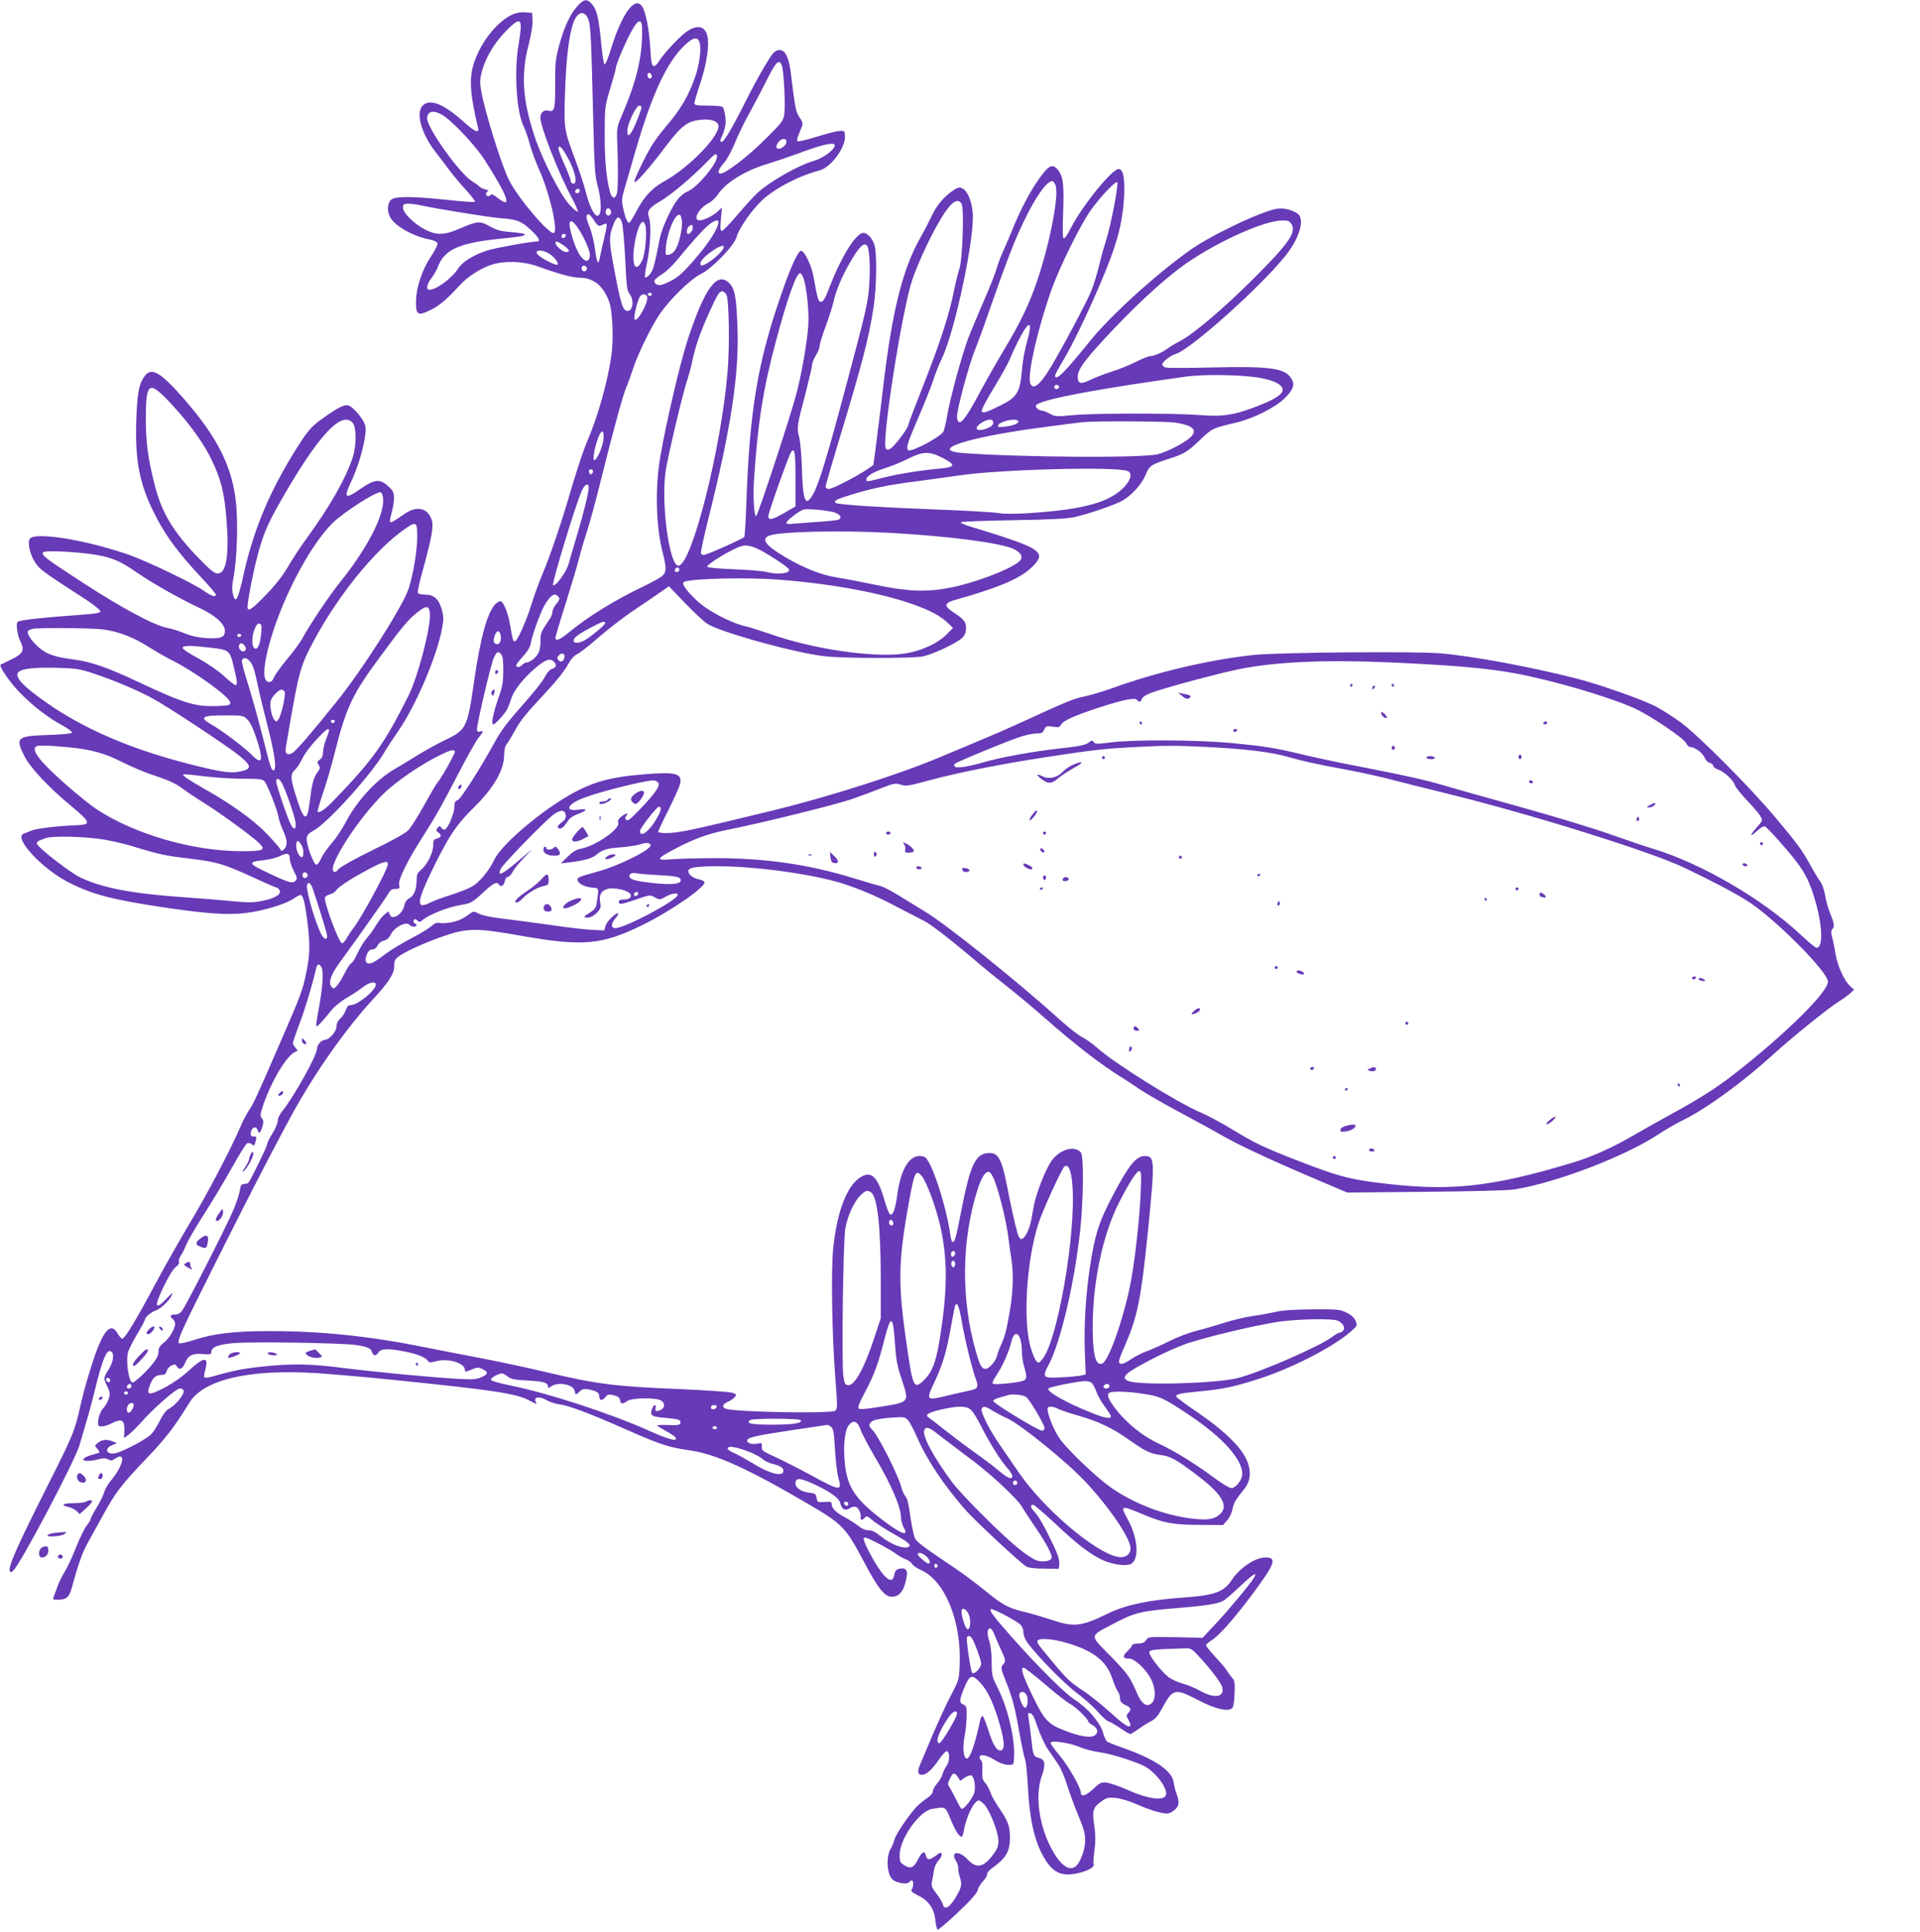 <?xml version="1.0" standalone="no"?>
<!DOCTYPE svg PUBLIC "-//W3C//DTD SVG 20010904//EN"
 "http://www.w3.org/TR/2001/REC-SVG-20010904/DTD/svg10.dtd">
<svg version="1.0" xmlns="http://www.w3.org/2000/svg"
 width="1272pt" height="1280pt" viewBox="0 0 1272 1280"
 preserveAspectRatio="xMidYMid meet">
<g transform="translate(0,1280) scale(0.1,-0.1)"
fill="#673ab7" stroke="none">
<path d="M3825 12759 c-49 -54 -89 -142 -122 -265 -23 -88 -26 -117 -25 -257
0 -167 -4 -181 -49 -170 -27 7 -49 -15 -49 -47 0 -59 123 -374 207 -528 24
-45 43 -88 41 -94 -2 -6 -28 16 -57 47 -61 68 -181 303 -230 453 -79 239 -90
409 -40 601 19 75 29 137 27 167 l-3 49 -48 3 c-64 4 -120 -24 -189 -93 -63
-64 -112 -142 -144 -231 -38 -103 -32 -211 23 -441 9 -40 -22 -26 -99 43 -131
117 -220 152 -268 104 -47 -47 -9 -185 84 -305 30 -39 74 -96 98 -129 24 -32
72 -89 107 -127 35 -38 61 -72 58 -76 -4 -4 -85 2 -180 12 -234 25 -349 26
-376 1 -25 -23 -28 -74 -6 -116 29 -55 146 -123 249 -144 43 -9 62 -18 64 -30
2 -9 -17 -47 -42 -84 -58 -86 -98 -204 -100 -296 -1 -93 11 -101 95 -61 59 29
107 69 194 164 52 58 145 117 215 138 87 27 208 22 300 -11 139 -51 232 -76
279 -76 94 -1 157 -52 197 -160 22 -61 30 -246 15 -351 -25 -179 -90 -409
-161 -574 -22 -49 -66 -183 -100 -297 -69 -238 -143 -457 -202 -596 -22 -53
-53 -140 -69 -192 -33 -108 -93 -240 -108 -240 -12 0 -15 12 -32 110 -11 70
-39 143 -59 155 -6 4 -22 -3 -35 -15 -55 -52 -102 -220 -145 -520 -43 -301
-51 -317 -190 -383 -47 -22 -130 -68 -185 -102 -55 -34 -121 -74 -147 -89
-121 -68 -254 -212 -328 -355 -23 -44 -64 -106 -92 -138 -28 -32 -60 -77 -70
-100 -10 -24 -25 -43 -32 -43 -18 0 -69 139 -64 176 2 21 13 33 43 49 87 44
373 358 465 510 23 39 66 104 95 146 120 171 263 508 295 692 10 55 9 75 -4
121 -20 68 -52 96 -111 96 -25 0 -45 5 -47 13 -3 6 12 75 34 152 59 217 72
288 58 330 -26 78 -95 96 -175 43 -85 -58 -94 -63 -100 -56 -4 3 1 30 9 59 9
29 16 73 16 97 0 38 -5 50 -36 78 -56 54 -93 50 -191 -19 -95 -66 -108 -57
-60 44 64 134 112 326 96 381 -10 37 -68 109 -101 127 -30 16 -63 1 -174 -77
-84 -59 -105 -84 -191 -222 -172 -277 -276 -528 -342 -829 -36 -162 -53 -189
-70 -109 -4 18 -3 51 1 73 30 142 38 414 17 561 -31 222 -130 411 -344 655
-158 180 -215 210 -261 141 -34 -49 -45 -111 -51 -284 -9 -255 18 -410 106
-593 77 -161 160 -276 335 -463 47 -50 86 -96 86 -102 0 -19 -30 -10 -79 25
-69 49 -375 196 -500 240 -291 100 -623 153 -654 104 -16 -26 2 -105 36 -156
32 -48 49 -60 324 -238 59 -38 108 -77 108 -85 0 -12 -31 -17 -170 -27 -191
-13 -345 -30 -370 -40 -14 -5 -16 -15 -12 -54 3 -26 13 -62 22 -79 29 -57 18
-81 -55 -117 -36 -18 -69 -34 -75 -36 -17 -6 58 -117 130 -190 83 -85 183
-162 277 -213 38 -21 67 -42 65 -48 -2 -7 -62 -13 -159 -16 -206 -7 -218 -17
-157 -139 38 -77 162 -209 312 -333 129 -107 133 -122 37 -126 -125 -4 -272
-22 -303 -36 -18 -8 -40 -16 -49 -20 -74 -24 122 -236 301 -325 158 -80 289
-113 636 -165 274 -40 411 -50 529 -36 115 13 266 58 320 95 20 14 41 25 47
25 16 0 28 -45 44 -166 20 -153 19 -227 -5 -345 -24 -119 -38 -156 -168 -454
-164 -379 -182 -417 -213 -463 -16 -24 -41 -71 -55 -105 -59 -140 -224 -455
-334 -637 -64 -107 -170 -294 -235 -415 -125 -235 -198 -355 -215 -355 -6 0
-20 16 -31 35 -47 79 -97 19 -168 -199 -27 -83 -61 -203 -75 -266 -41 -184
-47 -200 -224 -551 -190 -377 -258 -529 -248 -555 6 -17 8 -16 26 2 52 51 409
730 437 829 6 22 25 85 41 140 17 55 47 167 67 250 42 169 69 238 94 233 30
-6 26 -65 -8 -120 -37 -59 -37 -60 -10 -114 17 -36 19 -49 10 -80 -6 -20 -22
-50 -37 -65 -31 -32 -47 -118 -23 -120 26 -2 44 3 87 24 60 29 77 17 76 -51
l-2 -51 32 24 c17 13 58 54 90 90 77 87 224 215 247 215 10 0 21 -4 24 -10 14
-22 -49 -102 -103 -129 -12 -7 -36 -40 -53 -74 -16 -34 -42 -74 -57 -90 -27
-29 -152 -97 -222 -122 -65 -23 -100 22 -38 49 l33 14 -28 11 c-40 16 -68 13
-97 -8 -24 -19 -24 -20 -6 -40 11 -12 17 -23 15 -25 -2 -2 -26 -10 -53 -17
-59 -17 -73 -39 -24 -39 18 0 51 5 72 11 29 8 45 8 62 -1 18 -10 26 -9 45 4
76 53 59 -42 -25 -143 -20 -23 -40 -59 -46 -79 -5 -20 -28 -66 -50 -102 -22
-36 -40 -70 -40 -77 0 -6 -12 -25 -26 -42 -14 -17 -45 -81 -69 -141 -23 -60
-57 -133 -75 -162 -18 -29 -41 -75 -50 -103 -10 -27 -21 -58 -25 -67 -6 -15
-2 -18 23 -18 61 0 80 15 97 77 44 161 70 234 103 293 19 36 66 121 104 189
85 155 119 199 290 379 125 130 182 205 283 368 94 153 394 223 836 196 107
-7 325 -26 484 -42 724 -74 849 -93 942 -145 37 -20 42 -21 33 -6 -19 36 24
42 74 12 17 -10 54 -22 81 -26 67 -9 197 -58 455 -172 215 -95 270 -113 409
-133 175 -25 386 -121 795 -361 215 -126 240 -152 352 -363 98 -187 144 -246
190 -246 45 0 72 25 89 82 26 90 16 116 -41 102 -17 -4 -25 -15 -30 -41 -9
-48 -38 -41 -86 22 -48 64 -120 201 -116 221 2 13 21 6 93 -31 50 -26 105 -58
123 -72 17 -13 46 -29 62 -35 17 -5 35 -19 41 -29 5 -11 33 -30 62 -43 157
-70 267 -338 255 -626 -4 -99 -4 -101 -61 -209 -31 -60 -85 -178 -121 -263
-35 -84 -72 -170 -81 -192 -19 -44 -14 -66 13 -66 29 0 68 35 113 102 22 32
46 57 52 55 21 -7 20 -68 -2 -98 -11 -15 -23 -40 -27 -55 -4 -16 -20 -44 -36
-62 -15 -18 -28 -41 -28 -52 0 -12 -15 -29 -37 -44 -21 -13 -52 -39 -70 -57
-54 -58 -141 -187 -148 -221 -4 -17 -16 -45 -26 -62 -23 -37 -25 -122 -5 -170
9 -23 24 -37 46 -45 41 -14 77 -14 85 -1 3 6 10 10 16 10 12 0 12 -41 -1 -60
-7 -11 3 -20 43 -40 69 -33 106 -87 114 -163 3 -32 10 -60 15 -63 4 -3 64 48
133 113 85 80 126 127 131 146 3 16 19 43 35 60 16 16 29 38 29 48 0 10 12 26
26 36 99 70 125 113 125 208 0 74 -12 108 -73 197 -25 36 -51 83 -58 105 -7
21 -22 48 -34 61 -17 19 -20 34 -18 82 2 33 -1 61 -7 65 -6 3 -11 13 -11 21 0
24 45 16 99 -17 31 -20 65 -32 88 -33 38 -1 38 -1 41 44 9 118 -39 326 -103
455 -43 86 -45 93 -45 179 0 55 -6 109 -16 142 -17 51 -14 84 6 84 6 0 15 -12
22 -27 6 -16 26 -61 44 -102 39 -84 40 -88 18 -112 -15 -17 -14 -25 19 -107
44 -110 62 -177 92 -352 14 -75 29 -150 36 -166 6 -16 15 -101 19 -189 13
-231 48 -373 119 -484 41 -63 84 -91 143 -91 84 0 190 43 173 70 -3 4 0 45 6
91 8 62 7 104 -1 161 -16 98 -9 121 43 159 38 28 47 30 97 26 32 -3 89 -20
135 -40 105 -46 187 -69 218 -62 14 4 35 17 47 30 23 25 24 49 1 110 -6 17
-13 47 -16 68 -12 76 -127 152 -339 227 -50 17 -96 36 -103 41 -6 6 -19 34
-27 63 -19 64 -103 161 -185 213 -65 41 -234 209 -408 404 -130 147 -160 186
-149 197 8 8 161 -72 194 -101 14 -13 22 -32 22 -52 0 -19 11 -48 28 -71 66
-90 240 -267 322 -329 49 -36 112 -92 141 -125 28 -33 61 -62 73 -66 11 -3 47
-24 78 -45 32 -22 61 -39 66 -39 4 0 26 13 48 29 22 16 59 40 84 53 35 18 51
37 80 90 70 130 84 133 238 53 109 -57 190 -77 222 -56 11 7 16 34 19 96 3 74
0 90 -16 108 -11 12 -27 34 -36 49 -9 15 -44 56 -77 91 -33 36 -60 69 -60 75
0 6 16 20 35 32 50 31 142 134 264 296 159 213 175 254 94 254 -67 0 -171 -70
-222 -148 -51 -80 -114 -103 -316 -117 -231 -16 -383 -48 -500 -104 -186 -91
-230 -95 -391 -40 -49 16 -127 39 -174 50 -102 25 -139 45 -261 145 -52 42
-137 106 -189 141 -203 136 -255 174 -267 198 -8 14 -20 71 -29 127 -17 119
-22 138 -39 158 -7 8 -18 34 -24 57 -23 86 -159 353 -196 383 -25 21 -18 47
18 60 17 6 70 14 117 17 80 5 86 4 106 -18 12 -13 40 -67 63 -120 63 -144 178
-316 320 -477 66 -74 367 -354 402 -373 15 -8 61 -13 119 -13 l95 -1 3 35 c1
24 -10 60 -36 115 -60 127 -104 204 -129 228 -25 25 -30 47 -9 47 7 0 70 -54
140 -119 145 -137 226 -201 310 -243 60 -30 144 -46 188 -35 68 18 62 170 -13
304 -49 89 -44 91 103 29 141 -59 196 -69 376 -70 l154 -1 28 31 c16 18 31 50
35 73 7 40 20 63 79 136 44 54 48 126 10 202 -40 83 -154 191 -318 303 -77 52
-141 100 -143 106 -5 16 24 22 157 35 152 14 232 31 397 85 216 70 490 211
603 312 43 38 43 39 31 70 -9 21 -28 39 -60 54 -43 22 -58 23 -226 22 -127 -1
-199 -6 -245 -17 -36 -8 -103 -21 -150 -27 -47 -6 -132 -27 -190 -45 -58 -19
-142 -43 -187 -54 -44 -11 -123 -41 -175 -67 -51 -26 -118 -55 -147 -66 -30
-10 -79 -35 -107 -54 -33 -23 -59 -34 -69 -30 -20 7 -16 20 30 126 81 186 105
306 150 750 47 473 46 500 -21 500 -56 0 -104 -58 -206 -251 -98 -185 -124
-267 -157 -484 -28 -183 -40 -385 -34 -561 l6 -151 -24 -6 c-13 -4 -72 -10
-131 -13 -130 -8 -136 -3 -90 84 79 150 170 537 208 887 22 201 25 495 5 518
-42 51 -145 20 -198 -60 -39 -59 -97 -208 -112 -285 -6 -32 -16 -82 -21 -111
-12 -60 -43 -117 -64 -117 -9 0 -19 16 -25 38 -19 68 -49 206 -70 317 -33 168
-57 215 -113 215 -96 0 -129 -70 -194 -405 -29 -151 -38 -185 -53 -185 -5 0
-12 21 -15 48 -28 199 -128 499 -171 516 -85 32 -153 -60 -179 -241 -14 -104
-29 -147 -49 -140 -6 2 -23 44 -37 93 -43 150 -83 194 -148 160 -96 -49 -166
-224 -192 -479 -15 -146 -8 -570 14 -857 15 -191 15 -206 -1 -218 -28 -20
-668 -9 -726 14 -26 10 -20 30 12 44 16 6 37 20 47 31 16 18 15 19 -12 30 -16
6 -171 17 -354 25 -429 17 -550 33 -890 114 -113 27 -302 67 -420 90 -118 22
-280 54 -360 70 -374 76 -696 110 -1040 110 -238 0 -375 -16 -505 -59 -52 -17
-94 -26 -99 -21 -15 15 14 78 250 549 244 488 465 913 552 1061 144 247 321
492 478 663 107 115 147 176 146 226 -1 32 5 45 26 61 40 32 176 94 298 136
162 56 219 56 519 3 407 -72 533 -60 800 71 192 94 429 259 412 287 -4 6 -21
13 -39 17 -36 7 -68 32 -68 53 0 25 49 33 196 33 235 0 579 -45 784 -102 114
-31 262 -92 400 -166 69 -36 150 -78 180 -93 48 -23 195 -138 370 -288 30 -26
111 -92 180 -146 69 -54 181 -148 250 -209 211 -185 374 -311 522 -402 25 -16
77 -50 115 -76 38 -25 158 -95 268 -153 110 -59 232 -126 270 -148 103 -60
305 -155 584 -274 l246 -105 520 5 c323 3 547 9 590 16 286 47 741 223 960
370 39 26 113 69 165 94 151 75 398 256 590 432 118 108 368 310 434 350 27
17 60 41 74 53 l25 24 -28 26 c-37 34 -82 133 -95 212 -5 36 -15 84 -22 108
-8 32 -8 46 1 55 16 16 14 37 -14 104 -13 33 -29 88 -34 122 -6 36 -20 74 -34
93 -13 18 -41 65 -62 103 -54 100 -91 150 -243 330 -169 200 -499 530 -614
616 -48 36 -123 83 -165 106 -87 46 -382 150 -533 188 -307 78 -691 149 -899
166 -163 14 -1063 6 -1226 -10 -294 -30 -653 -114 -958 -225 -53 -19 -132 -42
-173 -51 -73 -15 -114 -32 -419 -172 -71 -33 -191 -85 -265 -116 -74 -31 -198
-83 -275 -115 -264 -112 -739 -263 -1095 -350 -563 -137 -634 -152 -722 -152
-27 0 -48 4 -48 9 0 4 31 71 70 147 38 77 73 154 76 172 13 67 -28 78 -230 62
-248 -19 -368 -55 -543 -162 -195 -120 -415 -314 -457 -402 -36 -75 -98 -151
-150 -181 -24 -14 -88 -39 -142 -56 -55 -17 -116 -40 -137 -51 -89 -45 -87 2
6 196 114 237 168 319 282 431 136 133 205 252 205 354 0 31 6 57 18 72 10 13
33 51 51 84 41 74 69 109 208 258 64 68 124 143 142 177 22 41 42 64 64 75 18
8 82 58 142 111 61 53 162 131 225 174 63 42 144 97 178 121 l64 44 106 -111
c59 -61 125 -123 147 -137 87 -57 596 -197 784 -216 131 -14 571 -14 642 -1
65 12 229 89 264 124 18 18 25 36 25 64 0 42 -14 59 -87 107 -61 39 -57 60 15
80 282 79 425 139 502 211 101 94 74 122 -200 212 -69 22 -158 50 -199 62 -40
12 -70 25 -65 30 5 4 162 10 349 13 248 4 358 10 405 21 88 20 244 73 305 103
66 33 137 110 165 177 24 60 34 67 155 106 101 33 121 45 205 125 81 77 80 77
240 115 114 27 256 98 319 159 58 56 71 92 48 130 -43 72 -137 85 -528 76
-157 -4 -296 -4 -308 0 -11 3 -21 13 -21 20 0 17 55 60 90 70 100 30 569 451
730 655 80 102 117 209 90 260 -15 27 -92 54 -142 48 -97 -11 -446 -176 -586
-277 -230 -164 -530 -437 -665 -606 -166 -206 -227 -266 -227 -223 0 6 25 53
56 104 62 105 153 293 239 494 113 263 152 405 162 586 6 122 -6 184 -36 184
-45 0 -243 -246 -320 -397 -17 -35 -36 -63 -43 -63 -8 0 -9 46 -5 168 7 179 1
239 -30 281 -40 53 -66 39 -143 -74 -54 -79 -116 -200 -159 -307 -16 -40 -44
-104 -61 -143 -18 -38 -38 -92 -46 -120 -7 -28 -45 -125 -85 -216 -39 -90 -86
-202 -104 -249 -40 -104 -119 -393 -140 -513 -8 -48 -19 -96 -25 -107 -19 -36
-217 -140 -234 -123 -13 13 -4 47 38 145 72 167 117 279 137 343 11 33 33 87
49 120 87 180 221 815 204 970 -8 78 -36 142 -68 156 -22 11 -31 8 -67 -17
-57 -39 -107 -100 -136 -164 -14 -30 -46 -93 -73 -140 -120 -211 -190 -491
-249 -995 -16 -137 -38 -310 -47 -383 l-18 -134 -41 -28 c-68 -46 -230 -130
-253 -130 -14 0 -22 6 -22 16 0 9 38 141 84 293 152 498 201 685 233 891 21
138 24 369 5 421 -17 49 -54 83 -81 74 -50 -16 -141 -165 -211 -347 -32 -84
-46 -108 -60 -108 -19 0 -23 13 -50 165 -12 70 -58 169 -81 173 -20 4 -69
-102 -133 -288 -158 -454 -211 -776 -232 -1402 -4 -108 -10 -201 -13 -206 -6
-10 -212 -103 -259 -117 -15 -4 -24 -2 -28 8 -3 8 18 106 46 218 150 596 207
964 196 1269 -7 210 -17 264 -53 302 -81 84 -163 -27 -278 -376 -49 -150 -145
-560 -181 -776 -35 -205 -28 -460 16 -630 27 -105 26 -134 -7 -160 -16 -12
-71 -42 -123 -67 -183 -87 -361 -197 -483 -297 -69 -57 -97 -68 -97 -41 0 8
32 115 71 237 38 123 77 252 85 288 9 36 31 112 50 170 19 58 59 204 89 325
85 342 152 587 173 636 11 24 29 76 42 114 30 97 119 281 177 368 66 99 204
235 276 271 76 38 222 189 237 246 15 55 98 176 167 241 83 79 247 165 381
199 78 20 177 156 170 232 -3 31 -5 33 -38 30 -19 -1 -88 -19 -152 -39 -65
-20 -121 -33 -125 -29 -4 4 -2 20 5 36 7 17 17 42 23 58 10 24 8 32 -14 64
-25 38 -28 52 -57 287 -12 104 -35 155 -70 159 -17 2 -33 -5 -47 -20 -26 -28
-117 -186 -185 -323 -84 -168 -141 -265 -156 -265 -10 0 -12 6 -7 18 31 71 36
100 30 152 -4 30 -12 58 -19 62 -6 4 -50 8 -98 8 -72 0 -88 3 -88 15 0 9 18
70 41 138 41 123 60 251 45 310 -17 71 -78 76 -153 15 -57 -48 -142 -141 -170
-188 -10 -17 -24 -29 -33 -28 -12 3 -17 28 -22 121 -8 127 -30 238 -54 274
-47 72 -134 -46 -206 -281 -18 -59 -37 -105 -43 -103 -5 2 -15 64 -22 138 -15
165 -28 222 -60 260 -33 39 -54 37 -98 -12z m74 -91 c14 -38 19 -146 31 -653
8 -323 11 -380 29 -445 20 -74 27 -154 15 -184 -19 -48 -62 19 -93 141 -11 45
-43 142 -70 215 -75 200 -75 202 -68 442 7 215 25 373 53 458 27 83 79 96 103
26z m-449 -45 c0 -21 -7 -76 -15 -123 -30 -172 -13 -445 34 -537 11 -23 30
-76 41 -119 12 -44 39 -117 60 -164 68 -148 127 -397 101 -423 -23 -23 -235
224 -298 348 -48 93 -159 448 -184 587 -10 53 -10 79 0 120 21 93 80 196 156
275 81 84 105 92 105 36z m804 -54 c-3 -163 -41 -315 -130 -524 -37 -86 -38
-94 -35 -180 7 -156 6 -319 -2 -347 -11 -40 -34 -35 -46 10 -25 96 -35 210
-35 382 1 184 1 185 37 304 20 66 37 126 37 135 0 24 64 173 105 247 26 46 42
64 53 62 14 -3 17 -17 16 -89z m382 -56 c11 -41 -3 -143 -29 -218 -44 -129
-97 -219 -197 -336 -31 -36 -73 -92 -93 -125 -47 -79 -121 -233 -114 -240 9
-10 96 88 198 224 115 152 153 181 249 189 64 6 110 -12 110 -43 0 -75 -201
-279 -362 -367 -79 -44 -132 -101 -182 -197 -20 -38 -41 -72 -46 -75 -12 -7
-28 31 -43 101 -8 42 -8 62 5 105 9 30 45 155 81 279 108 370 206 580 324 691
57 55 88 58 99 12z m544 -147 c13 -35 24 -264 16 -322 -7 -46 -15 -56 -129
-169 -113 -113 -260 -225 -293 -225 -24 0 -15 28 21 69 20 22 50 77 71 127 19
49 61 136 93 194 32 58 82 152 111 210 71 143 91 164 110 116z m-862 -69 c2
-10 -3 -17 -12 -17 -10 0 -16 9 -16 21 0 24 23 21 28 -4z m-68 -209 c0 -7 -16
-53 -36 -101 -37 -88 -60 -107 -58 -49 2 44 59 162 78 162 9 0 16 -6 16 -12z
m-1300 -63 c71 -52 207 -200 259 -282 161 -251 188 -334 85 -252 -21 17 -40
26 -42 20 -2 -6 -10 -11 -18 -11 -17 0 -19 27 -1 33 6 2 -1 8 -18 12 -16 4
-34 13 -40 19 -5 7 -26 22 -46 34 -83 50 -299 353 -299 417 0 55 53 59 120 10z
m2260 -165 c0 -26 -47 -57 -62 -42 -8 8 -6 18 6 36 20 31 56 35 56 6z m320
-24 c0 -27 -77 -84 -136 -101 -107 -31 -293 -137 -377 -214 -23 -22 -83 -87
-132 -145 -49 -58 -95 -106 -103 -106 -10 0 -11 17 -6 78 l7 77 -29 -27 c-30
-28 -92 -58 -119 -58 -49 0 -5 83 60 114 19 10 46 35 60 56 49 77 178 158 320
201 55 17 147 48 205 69 170 64 250 82 250 56z m-1768 -82 c40 -74 60 -144 48
-164 -9 -15 -30 -4 -30 16 0 7 -18 54 -40 103 -22 49 -40 96 -40 106 0 32 25
8 62 -61z m988 8 c0 -49 -131 -204 -192 -229 -21 -8 -52 -32 -68 -54 -42 -52
-106 -192 -119 -259 -35 -180 -44 -212 -66 -238 -13 -15 -27 -24 -31 -20 -4 4
1 43 10 85 24 105 32 259 17 306 -17 50 -5 68 80 118 70 42 206 157 304 258
53 55 65 61 65 33z m2242 -187 c27 -60 -36 -388 -123 -642 -54 -157 -109 -270
-218 -452 -51 -85 -124 -214 -163 -287 -76 -144 -118 -202 -136 -190 -7 4 -12
20 -12 36 0 48 77 335 116 433 20 50 65 172 99 272 109 311 163 454 224 580
80 169 155 275 193 275 5 0 14 -11 20 -25z m388 -145 c-16 -84 -39 -181 -50
-214 -11 -34 -32 -108 -46 -165 -13 -57 -38 -138 -54 -178 -29 -72 -193 -380
-273 -513 -70 -116 -119 -150 -133 -94 -16 64 53 364 142 614 54 152 193 433
261 528 61 86 164 195 175 184 4 -4 -5 -77 -22 -162z m-3540 105 c0 -8 -7 -15
-15 -15 -16 0 -20 12 -8 23 11 12 23 8 23 -8z m2531 -87 c17 -32 6 -369 -15
-428 -8 -25 -25 -91 -36 -147 -31 -155 -91 -342 -200 -618 -54 -137 -102 -262
-105 -277 -7 -28 -89 -134 -117 -152 -13 -8 -21 -7 -29 1 -32 32 108 924 175
1120 34 99 100 244 159 351 85 155 140 203 168 150z m-3586 -8 c92 -21 462
-81 533 -86 107 -8 134 -18 197 -76 53 -48 69 -78 43 -78 -42 0 -274 -42 -328
-59 -91 -29 -166 -75 -194 -119 -40 -64 -145 -142 -191 -142 -24 0 -18 38 14
78 15 20 34 53 41 72 44 119 145 163 440 191 174 16 183 31 27 43 -52 4 -82
13 -123 37 -65 37 -81 35 -199 -16 -100 -43 -150 -45 -225 -8 -73 36 -150 111
-150 146 0 25 3 27 38 27 20 0 55 -5 77 -10z m1262 -36 c8 -21 -13 -42 -28
-27 -13 13 -5 43 11 43 6 0 13 -7 17 -16z m-111 -65 c19 -30 30 -39 42 -34 9
4 23 9 30 12 16 7 15 -10 -7 -103 -11 -43 -22 -96 -26 -116 -10 -61 -21 -44
-33 50 -6 48 -22 115 -37 150 -24 60 -26 82 -5 82 6 0 21 -18 36 -41z m582 -7
c4 -52 -22 -158 -47 -192 -10 -14 -28 -27 -41 -28 -22 -4 -23 -2 -18 55 10
101 62 220 92 210 6 -2 12 -22 14 -45z m-398 -4 c6 -18 16 -127 22 -243 8
-181 12 -212 29 -233 31 -40 23 -112 -13 -112 -33 0 -45 39 -98 325 -25 138
-25 171 1 240 23 63 42 70 59 23z m-249 -112 c26 -53 39 -91 37 -111 -5 -45
-32 -44 -66 4 -32 44 -78 192 -67 218 10 26 51 -22 96 -111z m889 112 c0 -33
-54 -122 -123 -205 -103 -124 -144 -162 -202 -189 -58 -28 -78 -30 -95 -10
-13 16 -5 26 59 68 19 13 59 52 89 88 111 134 164 193 203 226 42 35 69 43 69
22z m3796 -13 c35 -53 -21 -132 -255 -365 -195 -194 -394 -363 -483 -410 -35
-18 -74 -42 -88 -53 -31 -23 -86 -47 -111 -47 -10 0 -53 -17 -96 -39 -43 -21
-116 -51 -163 -65 -47 -15 -108 -39 -137 -53 -62 -31 -83 -26 -83 20 0 47 39
102 177 252 183 198 362 366 502 471 203 152 546 312 673 313 40 1 50 -3 64
-24z m-4280 -11 c12 -46 -2 -190 -22 -231 -26 -53 -50 -55 -56 -6 -11 86 31
263 61 263 6 0 14 -12 17 -26z m314 -12 c0 -19 -18 -42 -32 -42 -12 0 -9 35 4
48 17 17 28 15 28 -6z m-842 -54 c-6 -18 -28 -21 -28 -4 0 9 7 16 16 16 9 0
14 -5 12 -12z m-15 -63 c41 -29 47 -45 17 -45 -22 0 -70 41 -70 60 0 16 12 12
53 -15z m2013 -6 c15 -24 21 -149 12 -264 -7 -107 -22 -171 -139 -610 -135
-508 -193 -702 -232 -769 -50 -89 -68 -51 -74 163 -3 97 -11 187 -19 217 -16
60 -15 70 45 297 22 87 41 168 41 180 0 12 12 40 25 62 14 22 25 50 25 63 0
13 18 71 40 130 22 59 46 134 53 167 17 72 52 157 102 245 66 117 101 151 121
119z m-955 -17 c-23 -44 -132 -124 -147 -109 -14 14 10 47 62 85 61 45 103 57
85 24z m-1151 -34 c38 -26 65 -64 52 -72 -9 -6 -96 37 -124 62 -41 36 21 44
72 10z m246 -89 c10 -17 -13 -36 -27 -22 -12 12 -4 33 11 33 5 0 12 -5 16 -11z
m1435 -66 c23 -60 40 -228 34 -318 -9 -119 -39 -293 -75 -440 -35 -140 -260
-825 -271 -825 -13 0 -21 136 -14 237 25 380 60 605 147 928 73 275 134 445
158 445 6 0 15 -12 21 -27z m-509 -115 c18 -32 23 -340 8 -513 -42 -505 -234
-1266 -323 -1283 -60 -12 -118 395 -88 621 12 90 118 539 147 618 8 24 22 76
30 114 20 97 49 182 106 310 57 128 73 155 93 155 8 0 20 -10 27 -22z m-494 1
c-2 -6 -8 -10 -13 -10 -5 0 -11 4 -13 10 -2 6 4 11 13 11 9 0 15 -5 13 -11z
m-31 -14 c12 -33 -63 -172 -83 -152 -10 9 21 134 37 154 15 18 38 17 46 -2z
m2518 -295 c-16 -54 -31 -136 -35 -196 -12 -141 -33 -176 -135 -227 -101 -50
-125 -58 -131 -42 -4 8 32 77 81 156 47 78 95 163 105 190 26 64 78 167 102
202 37 52 42 16 13 -83z m1520 -240 c44 -6 100 -21 125 -33 89 -44 56 -90
-112 -155 -161 -63 -236 -75 -392 -62 -170 13 -700 13 -841 -1 -106 -10 -114
-10 -151 10 -21 12 -46 21 -55 21 -9 0 -22 7 -30 16 -10 13 -10 17 2 25 59 38
413 104 989 184 115 15 329 13 465 -5z m-1310 -59 c7 -12 -12 -24 -25 -16 -11
7 -4 25 10 25 5 0 11 -4 15 -9z m-5913 -83 c128 -132 236 -275 294 -393 68
-137 91 -229 105 -414 18 -235 -2 -351 -60 -351 -20 0 -49 23 -128 105 -167
174 -240 295 -287 477 -45 174 -60 285 -60 443 0 233 19 252 136 133z m1234
-159 c26 -29 26 -152 1 -229 -47 -143 -151 -325 -311 -545 -36 -49 -89 -130
-118 -180 -35 -60 -84 -123 -147 -187 -92 -96 -121 -115 -121 -80 0 39 32 207
59 313 42 165 70 232 162 392 246 431 401 598 475 516z m4244 0 c0 -13 -11
-25 -35 -35 -72 -30 -104 -5 -42 35 43 27 77 28 77 0z m165 12 c9 -15 -29 -31
-87 -38 -41 -5 -50 -3 -46 8 9 27 119 52 133 30z m1039 -11 c127 -19 157 -53
92 -107 -46 -37 -150 -89 -207 -103 -108 -26 -914 -20 -1289 8 -232 18 19 102
500 167 140 19 273 36 295 38 91 8 545 6 609 -3z m-3785 -97 c0 -54 -49 -166
-65 -150 -4 4 -1 33 5 64 25 113 62 165 60 86z m1271 -277 l0 -182 -73 -42
c-81 -47 -107 -52 -107 -22 0 23 138 409 152 427 23 28 28 -7 28 -181z m971
142 c92 -47 90 -63 -8 -72 -125 -11 -282 -36 -368 -58 -128 -32 -125 -32 -125
-14 0 22 51 52 130 76 36 11 101 38 145 60 101 50 139 51 226 8z m1232 -90
c28 -14 20 -54 -20 -99 -96 -106 -268 -155 -635 -179 -97 -6 -165 -6 -200 0
-29 6 -226 17 -438 25 -358 14 -625 31 -642 42 -21 12 0 24 94 53 141 44 258
68 433 90 83 11 210 28 283 39 271 41 1061 62 1125 29z m-3545 -5 c-4 -22 -22
-20 -26 1 -2 10 3 16 13 16 10 0 15 -7 13 -17z m-28 -105 c0 -33 -35 -173 -80
-323 -21 -71 -46 -155 -54 -185 -16 -53 -88 -151 -102 -137 -10 9 144 516 188
620 21 49 48 63 48 25z m-1362 -76 c8 -107 -107 -328 -283 -547 -73 -91 -199
-278 -249 -370 -14 -27 -60 -90 -102 -140 -41 -49 -81 -105 -89 -123 -11 -26
-20 -33 -37 -30 -35 5 -36 83 -3 216 75 301 270 681 429 837 74 72 286 208
316 203 10 -2 16 -17 18 -46z m2986 -86 c44 -13 59 -40 28 -50 -10 -4 -83 -11
-163 -16 -79 -6 -151 -11 -159 -12 -8 -2 -17 1 -20 7 -6 11 86 82 115 89 30 6
153 -5 199 -18z m-2760 -166 c-1 -93 -25 -237 -55 -335 -35 -114 -302 -534
-481 -757 -170 -211 -268 -325 -292 -338 -33 -17 -49 -4 -43 34 3 17 19 112
36 210 45 258 65 334 117 437 168 335 435 669 649 813 63 42 70 35 69 -64z
m3121 30 c406 -22 752 -68 836 -110 49 -26 60 -57 28 -83 -68 -55 -300 -142
-459 -172 -151 -29 -274 -25 -480 18 -96 20 -217 43 -268 51 -101 16 -214 61
-339 134 -131 77 -164 121 -106 143 72 27 459 36 788 19z m-835 -122 c70 -39
167 -104 176 -119 17 -28 -75 -39 -148 -19 -21 6 -117 14 -215 18 -108 4 -178
11 -178 17 1 19 162 116 225 136 36 11 78 1 140 -33z m-4415 -24 c107 -18 165
-43 271 -117 98 -68 286 -175 409 -232 110 -51 175 -108 175 -155 0 -43 -28
-54 -124 -48 -56 4 -100 14 -144 32 -35 15 -87 31 -115 36 -85 16 -296 129
-552 295 -255 166 -282 186 -270 205 9 15 221 5 350 -16z m3865 -99 c0 -8 -7
-15 -15 -15 -16 0 -20 12 -8 23 11 12 23 8 23 -8z m650 -65 c526 -39 990 -155
1122 -281 l42 -39 -40 -41 c-63 -65 -181 -117 -293 -131 -209 -26 -603 33
-881 132 -58 20 -130 43 -160 50 -96 21 -252 103 -322 169 -73 68 -107 118
-86 126 56 22 415 30 618 15z m-1450 -115 c10 -12 7 -20 -14 -46 -14 -17 -26
-40 -26 -52 0 -12 -8 -34 -18 -48 -60 -89 -62 -94 -61 -145 1 -28 -5 -63 -14
-81 -17 -32 -57 -63 -80 -63 -8 0 -20 -7 -27 -15 -15 -18 -40 -20 -40 -4 0 7
20 33 44 59 30 32 47 61 52 86 10 58 63 203 90 251 42 72 69 89 94 58z m-852
-111 c7 -89 -80 -421 -142 -544 -162 -322 -233 -422 -498 -697 -54 -56 -92
-82 -104 -71 -2 3 14 58 36 124 23 65 59 190 80 276 75 294 115 379 301 630
145 197 183 242 243 290 61 48 80 47 84 -8z m1162 -62 c0 -11 -85 -83 -131
-111 -60 -37 -107 -19 -60 23 24 22 161 95 179 96 6 0 12 -4 12 -8z m-2278
-52 c-5 -75 -21 -122 -40 -118 -24 4 -28 71 -7 125 12 31 22 43 34 41 12 -3
15 -13 13 -48z m-1054 10 c103 -13 201 -50 301 -113 47 -30 120 -72 160 -92
154 -77 386 -245 386 -280 0 -18 -8 -20 -80 -23 -152 -6 -223 16 -528 159
-204 96 -312 134 -427 149 -130 17 -181 35 -234 81 -50 44 -83 96 -69 109 4 5
17 10 28 13 37 9 389 6 463 -3z m2640 -46 c3 -36 -11 -59 -32 -51 -18 7 -20
25 -6 62 13 34 34 27 38 -11z m-1720 5 c-2 -6 -8 -10 -13 -10 -5 0 -11 4 -13
10 -2 6 4 11 13 11 9 0 15 -5 13 -11z m26 -72 c8 -12 7 -20 -2 -29 -16 -16
-47 13 -38 37 7 19 25 16 40 -8z m-225 -9 c121 -14 124 -16 152 -136 21 -87
23 -112 9 -112 -5 0 -41 28 -79 63 -40 36 -111 84 -170 116 -56 30 -101 60
-101 68 0 17 51 17 189 1z m1922 -45 c10 -11 14 -44 13 -107 0 -76 -5 -106
-32 -181 -35 -102 -50 -175 -34 -175 12 0 75 69 92 100 6 12 18 43 26 68 16
56 81 138 166 210 66 55 95 63 121 34 18 -20 11 -36 -20 -46 -12 -4 -31 -26
-42 -49 -11 -23 -64 -92 -117 -152 -133 -151 -168 -196 -211 -273 -98 -179
-229 -385 -250 -393 -18 -7 -23 -16 -23 -46 0 -40 -39 -135 -60 -148 -8 -5
-18 -1 -25 9 -11 15 -13 15 -26 0 -11 -14 -11 -18 4 -29 24 -17 21 -34 -8 -41
-21 -5 -25 -12 -25 -45 0 -49 -39 -128 -80 -162 -26 -22 -30 -33 -30 -74 -1
-60 -18 -100 -50 -116 -15 -8 -27 -24 -31 -46 -12 -59 -81 -103 -97 -61 l-8
21 -27 -21 c-15 -12 -39 -43 -54 -68 -15 -26 -42 -65 -61 -86 -19 -21 -47 -67
-63 -101 -15 -34 -34 -65 -42 -68 -8 -3 -28 -34 -46 -70 -18 -36 -42 -73 -53
-83 -19 -18 -20 -18 -33 -1 -21 28 -2 80 56 160 122 167 305 426 321 455 13
25 24 32 47 32 28 0 30 2 25 28 -7 33 54 157 155 315 95 150 115 186 233 412
60 116 122 227 139 247 34 44 35 48 9 41 -15 -4 -20 0 -20 15 0 37 91 426 110
470 21 46 30 51 51 25z m419 -12 c0 -29 -24 -45 -40 -26 -10 12 -10 18 0 30
17 21 40 19 40 -4z m-2082 -36 c19 -24 29 -55 55 -180 8 -38 35 -150 60 -247
49 -190 62 -293 38 -293 -10 0 -22 31 -38 95 -47 191 -104 398 -139 507 -20
62 -34 119 -31 128 9 22 33 18 55 -10z m7572 -5 c417 -19 622 -38 805 -71 251
-47 599 -148 786 -229 101 -44 336 -201 351 -236 6 -13 18 -24 27 -24 29 0 83
-40 94 -70 6 -17 21 -31 34 -35 13 -3 23 -12 23 -19 0 -8 15 -19 34 -26 39
-12 102 -72 110 -103 3 -12 38 -56 78 -98 40 -42 81 -90 90 -106 17 -29 17
-29 -22 -74 -51 -58 -51 -71 0 -25 27 24 45 34 54 29 21 -12 152 -159 207
-232 60 -79 91 -142 124 -256 50 -172 54 -315 10 -315 -8 0 -54 38 -103 84
-248 234 -655 473 -977 571 -50 15 -177 58 -285 96 -107 39 -379 121 -605 184
-225 63 -455 127 -510 144 -120 35 -257 65 -544 121 -118 22 -286 58 -375 79
-197 47 -252 56 -481 78 -227 21 -647 23 -795 4 -93 -12 -105 -12 -114 2 -8
13 -13 13 -36 -5 -21 -15 -64 -24 -196 -38 -177 -20 -384 -58 -494 -90 -98
-29 -182 -42 -194 -30 -6 6 -6 13 0 19 11 12 335 146 428 177 38 13 88 24 111
24 35 0 44 4 53 26 11 23 16 25 56 19 38 -6 46 -4 55 13 14 27 93 62 262 117
155 50 232 65 243 46 11 -17 24 -13 31 8 4 12 27 28 61 40 84 32 445 129 582
157 248 50 580 64 1022 44z m-8606 -74 c134 -45 279 -106 382 -161 106 -57
507 -322 584 -386 76 -63 78 -83 10 -99 -66 -16 -126 -8 -325 42 -452 113
-801 273 -1074 492 -75 61 -101 101 -78 123 23 23 109 32 259 28 124 -4 147
-7 242 -39z m1262 -121 c8 -20 -23 -158 -41 -181 -15 -19 -15 -19 -30 0 -17
22 -30 96 -21 124 9 28 52 72 71 72 9 0 18 -7 21 -15z m-247 -183 c18 -17 39
-61 59 -122 51 -152 40 -185 -33 -109 -46 46 -187 153 -257 194 -92 52 -76 65
85 65 116 0 119 -1 146 -28z m579 -13 c-2 -6 -8 -10 -13 -10 -5 0 -11 4 -13
10 -2 6 4 11 13 11 9 0 15 -5 13 -11z m-38 -59 c0 -5 -9 -32 -20 -60 -11 -28
-20 -66 -20 -85 0 -23 -7 -39 -21 -48 -18 -13 -19 -18 -8 -36 12 -17 10 -24
-9 -50 -25 -34 -37 -80 -50 -194 -17 -136 -38 -130 -87 25 -42 132 -43 157
-11 187 14 13 36 47 50 77 14 29 55 84 92 123 63 68 84 83 84 61z m-1731 -111
c152 -14 244 -39 361 -99 55 -27 134 -61 176 -76 133 -44 177 -64 229 -103 28
-21 92 -64 144 -96 95 -59 304 -211 354 -258 51 -49 36 -57 -113 -57 -322 0
-708 112 -960 278 -41 27 -138 105 -215 174 -160 142 -216 214 -188 241 9 10
81 9 212 -4z m7556 1 c245 -12 423 -34 531 -66 106 -30 184 -47 384 -84 91
-17 224 -46 295 -65 72 -19 240 -61 375 -94 557 -137 1346 -384 1570 -491 201
-97 319 -159 412 -217 175 -108 538 -471 538 -538 0 -69 -281 -347 -620 -611
-109 -86 -237 -168 -405 -259 -88 -48 -201 -112 -251 -141 -146 -86 -290 -151
-419 -189 -553 -166 -820 -192 -1302 -130 -178 23 -264 47 -491 135 -253 98
-301 121 -461 218 -69 42 -161 91 -203 109 -154 64 -579 330 -689 430 -31 27
-75 59 -100 71 -24 12 -87 61 -139 108 -284 257 -748 629 -897 721 -60 36
-144 88 -188 115 -44 27 -91 51 -105 55 -14 3 -97 27 -185 54 -292 90 -571
131 -900 133 -115 0 -250 -3 -299 -7 -114 -11 -112 1 9 65 139 73 228 105 370
133 217 43 704 164 805 199 52 18 139 50 192 71 91 36 100 37 135 26 35 -12
51 -9 188 28 186 51 479 109 780 155 301 46 380 55 565 65 226 12 284 12 505
1z m-4991 -29 c5 -8 -92 -181 -119 -211 -7 -8 -45 -73 -85 -145 -39 -71 -86
-145 -103 -164 -21 -22 -99 -66 -233 -131 -115 -56 -213 -111 -228 -126 -19
-22 -28 -26 -37 -17 -37 37 165 350 331 513 87 85 265 206 390 264 59 28 76
31 84 17z m-1649 -166 c66 -8 177 -15 246 -15 107 0 128 -3 141 -17 20 -24 85
-188 93 -235 3 -21 17 -62 30 -90 29 -62 31 -100 8 -124 -16 -16 -18 -16 -28
2 -5 10 -46 56 -90 102 -84 88 -243 202 -420 300 -49 28 -101 60 -115 71 -23
19 -23 20 -5 20 11 1 74 -6 140 -14z m499 -37 c23 -38 86 -215 93 -263 7 -52
-8 -61 -31 -17 -22 42 -96 261 -96 283 0 26 16 24 34 -3z m2496 -3 c17 -20
-17 -69 -122 -179 -60 -63 -80 -78 -89 -69 -9 9 -9 16 1 28 18 22 -3 18 -34
-6 -19 -15 -25 -27 -20 -41 13 -41 -153 -155 -250 -172 -27 -5 -53 -21 -85
-52 l-46 -45 50 6 c102 12 156 27 184 50 41 35 71 44 169 51 48 4 104 13 125
20 37 13 67 10 67 -7 0 -31 -209 -135 -350 -174 -136 -37 -143 -41 -131 -64
12 -22 52 -39 101 -43 38 -3 38 -1 24 -96 -5 -36 -12 -47 -45 -68 -46 -29 -48
-34 -13 -34 15 0 38 12 56 30 27 27 30 35 24 71 -8 49 5 74 45 88 34 12 114
-1 145 -23 28 -21 11 -46 -31 -46 -24 0 -35 -4 -35 -15 0 -21 15 -19 116 16
88 30 90 31 122 13 32 -17 34 -17 71 4 40 23 81 29 81 13 0 -35 -350 -221
-414 -221 -29 0 -29 29 -2 61 15 17 25 34 22 36 -11 11 -77 -52 -84 -81 l-9
-31 -69 3 c-38 1 -163 15 -279 32 -115 16 -265 36 -332 44 -76 9 -134 22 -153
33 -25 14 -34 15 -48 5 -55 -40 -82 -53 -130 -63 -30 -6 -65 -8 -79 -5 -18 5
-33 0 -58 -23 -19 -16 -80 -53 -137 -82 -56 -29 -131 -75 -167 -102 -35 -27
-74 -53 -86 -57 -32 -12 -49 3 -41 36 10 38 24 54 47 54 11 0 25 11 31 26 7
15 23 27 40 31 20 4 35 17 48 43 26 50 107 89 125 60 3 -5 15 -10 26 -10 10 0
19 5 19 10 0 6 -4 10 -10 10 -5 0 -10 7 -10 15 0 18 12 19 28 3 9 -9 16 -8 29
4 44 38 175 90 263 103 59 9 72 17 146 86 62 57 86 70 99 49 12 -20 33 -9 39
20 3 17 12 30 20 30 9 0 23 15 32 33 9 17 42 59 73 91 l56 59 -78 -66 c-120
-103 -156 -121 -129 -63 14 31 300 325 351 360 47 33 75 31 79 -6 2 -19 -4
-31 -28 -48 -16 -12 -28 -26 -25 -31 13 -19 36 -7 60 31 19 30 37 43 75 57 64
23 64 37 1 28 -96 -13 -72 38 38 79 104 40 396 113 457 115 12 1 27 -6 34 -14z
m-9 -238 c-49 -86 -111 -132 -111 -82 0 16 105 152 122 158 24 8 20 -23 -11
-76z m-3656 -141 c50 -9 129 -27 175 -41 182 -56 230 -66 385 -84 182 -22 225
-34 423 -125 78 -36 146 -66 151 -66 5 0 14 -6 20 -14 22 -26 -17 -55 -101
-73 -68 -14 -93 -15 -200 -5 -68 7 -217 19 -331 27 -344 24 -541 62 -685 131
-66 32 -265 185 -285 219 -9 16 1 23 57 42 51 16 260 11 391 -11z m1315 -82
c0 -19 -4 -34 -9 -34 -23 0 -48 67 -36 97 6 16 8 16 26 -6 10 -13 19 -38 19
-57z m-90 -45 c0 -16 12 -52 26 -80 24 -45 25 -52 11 -66 -19 -19 -47 -11
-183 54 -132 62 -135 72 -25 84 38 4 86 16 107 27 47 24 64 19 64 -19z m650
-34 c0 -33 -174 -355 -229 -425 -15 -19 -35 -50 -45 -67 -9 -18 -23 -33 -30
-33 -20 0 -123 277 -113 304 3 7 18 17 33 20 16 4 34 16 42 28 18 25 99 77
217 140 94 50 125 58 125 33z m-534 -66 c10 -17 -13 -36 -27 -22 -12 12 -4 33
11 33 5 0 12 -5 16 -11z m2329 -8 c123 -6 145 -12 145 -36 0 -23 -68 -29 -182
-16 -120 13 -158 24 -158 45 0 19 19 26 50 19 14 -3 79 -8 145 -12z m-2290
-98 c28 -83 82 -257 90 -290 10 -47 -17 -44 -40 3 -45 96 -103 303 -90 324 12
20 23 9 40 -37z m2153 -25 c-6 -18 -28 -21 -28 -4 0 9 7 16 16 16 9 0 14 -5
12 -12z m-2097 -490 c14 -27 6 -142 -21 -281 -11 -56 -17 -103 -14 -106 6 -6
40 31 102 108 18 22 63 58 100 80 37 21 84 53 106 70 41 33 86 41 86 17 0 -37
-121 -136 -166 -136 -17 0 -25 -9 -33 -33 -7 -19 -23 -44 -36 -55 -16 -14 -25
-32 -25 -51 0 -35 -48 -91 -78 -91 -23 0 -52 -35 -52 -60 0 -42 -153 -317
-226 -407 -21 -25 -34 -53 -34 -70 0 -15 -16 -53 -35 -83 -19 -30 -35 -62 -35
-72 0 -14 -111 -241 -126 -257 -2 -2 -14 -5 -26 -6 -19 -1 -24 -9 -30 -46 -3
-24 -23 -82 -43 -129 -43 -102 -308 -623 -337 -662 -14 -20 -28 -28 -49 -28
-32 0 -37 -11 -14 -30 8 -7 15 -21 15 -32 0 -32 -38 -96 -75 -125 -27 -21 -35
-35 -35 -60 0 -21 -12 -47 -39 -80 -39 -50 -118 -123 -132 -123 -27 0 -48 149
-29 206 7 21 34 73 61 118 27 45 49 86 49 92 0 15 41 50 68 59 33 10 90 62
108 99 14 27 10 25 -30 -16 -82 -87 -88 -57 -16 89 30 61 61 110 76 119 15 11
23 23 19 32 -3 8 2 27 12 41 10 14 27 49 38 76 12 28 64 118 117 200 53 83
136 221 184 307 48 87 94 160 102 163 8 3 21 0 29 -6 16 -14 19 -12 28 24 6
23 4 27 -15 27 -17 0 -21 5 -18 27 4 35 37 45 45 14 7 -28 20 -18 32 26 8 29
7 40 -4 53 -13 15 -12 25 9 89 57 165 160 335 216 353 13 4 13 8 -2 25 -10 11
-18 25 -18 31 0 6 20 65 45 131 39 103 89 272 109 364 8 33 21 35 37 5z m4974
-1445 c24 -321 -100 -1036 -201 -1151 -20 -24 -24 -25 -37 -12 -9 8 -25 47
-37 85 -55 176 -30 589 52 835 28 86 155 362 171 372 26 17 45 -29 52 -129z
m-514 29 c32 -86 77 -269 89 -369 6 -48 15 -115 21 -149 14 -96 11 -212 -11
-341 -23 -133 -33 -171 -60 -228 -10 -22 -21 -52 -24 -67 -8 -35 -53 -88 -76
-88 -26 0 -36 17 -64 112 -100 346 -97 739 10 1075 27 85 54 126 79 117 8 -3
24 -31 36 -62z m966 -74 c-8 -189 -42 -485 -73 -630 -49 -232 -141 -487 -182
-503 -43 -16 -62 54 -63 235 -1 300 66 619 175 833 68 133 116 207 133 207 14
0 15 -17 10 -142z m-1454 114 c36 -39 103 -224 131 -357 45 -214 42 -415 -8
-726 -26 -160 -50 -221 -108 -277 -66 -62 -71 -48 -119 293 -51 366 -47 510
27 914 32 172 42 192 77 153z m-331 -114 c41 -32 62 -222 63 -558 l0 -275 -42
-127 c-68 -207 -132 -322 -176 -316 -19 3 -23 12 -30 63 -12 85 -1 896 13 974
14 81 57 177 99 219 35 35 49 39 73 20z m146 -201 c2 -10 -3 -17 -12 -17 -10
0 -16 9 -16 21 0 24 23 21 28 -4z m410 -204 c-5 -25 -28 -28 -28 -4 0 12 6 21
16 21 9 0 14 -7 12 -17z m-2 -79 c-5 -13 -10 -14 -18 -6 -6 6 -8 18 -4 28 5
13 10 14 18 6 6 -6 8 -18 4 -28z m45 -366 c20 -120 72 -330 95 -389 20 -48 10
-64 -44 -73 -20 -4 -85 -19 -145 -33 -142 -36 -145 -33 -84 94 52 111 78 196
107 362 12 64 23 124 26 134 12 40 28 6 45 -95z m2492 1 c34 -15 51 -47 36
-65 -6 -8 -17 -14 -23 -14 -7 0 -28 -12 -47 -26 -83 -64 -478 -236 -628 -275
-142 -36 -644 -50 -724 -20 -59 23 -23 55 173 155 58 30 148 70 200 89 120 44
491 132 635 151 134 17 345 20 378 5z m-2934 -150 c8 -113 15 -151 46 -242 49
-149 51 -147 -135 -177 -98 -16 -144 -20 -151 -13 -8 8 5 40 40 106 58 107 88
187 126 336 47 186 61 184 74 -10z m830 30 c6 -18 11 -55 11 -84 0 -28 7 -74
15 -101 20 -67 19 -83 -7 -93 -34 -13 -186 -28 -199 -20 -8 4 -1 22 20 53 41
59 89 167 102 228 13 58 41 66 58 17z m-4410 -40 c86 -12 107 -21 116 -49 8
-26 27 -26 43 0 15 25 69 26 178 4 82 -17 132 -37 149 -61 9 -12 18 -12 56 -2
79 21 189 -12 189 -58 0 -11 5 -13 18 -8 64 27 68 28 97 14 42 -20 41 -33 -5
-54 -34 -15 -56 -17 -157 -11 -179 10 -536 44 -752 71 -224 29 -345 31 -545
10 -128 -14 -194 -27 -333 -67 -23 -6 -45 -9 -49 -5 -4 3 -1 26 6 51 24 88 -7
88 -104 -1 -46 -43 -107 -86 -165 -117 -108 -56 -124 -53 -97 19 19 48 39 65
79 65 18 0 27 7 31 25 4 14 18 31 32 37 22 10 27 9 35 -5 16 -28 38 -19 55 22
20 50 49 65 118 59 49 -4 56 -2 56 13 0 34 45 51 153 60 131 10 698 1 796 -12z
m1015 -210 c22 -17 45 -22 129 -26 108 -6 137 -14 137 -39 0 -13 2 -13 22 0
47 33 150 12 156 -32 4 -27 7 -27 32 -2 17 17 28 19 58 14 52 -9 72 -22 72
-44 0 -30 19 -34 39 -9 17 21 23 22 57 14 29 -8 40 -16 42 -32 4 -28 14 -29
49 -5 32 20 184 23 221 3 27 -14 29 -47 3 -61 -30 -16 -44 -12 -38 10 7 29
-12 25 -23 -5 -16 -43 -5 -52 80 -59 95 -8 112 -13 108 -35 -3 -13 -16 -16
-83 -13 -44 2 -76 -1 -72 -5 5 -4 34 -21 65 -38 30 -16 58 -36 60 -44 8 -24
-55 -7 -178 49 -248 112 -667 249 -914 299 -75 15 -131 31 -134 39 -3 11 48
41 74 42 6 0 23 -9 38 -21z m-2634 -25 c0 -9 -5 -14 -12 -12 -18 6 -21 28 -4
28 9 0 16 -7 16 -16z m6501 -16 c9 -7 24 -34 33 -61 10 -26 35 -71 57 -99 21
-29 39 -56 39 -61 0 -21 -36 -15 -122 19 -178 71 -310 146 -291 165 10 10 191
46 239 48 16 1 37 -5 45 -11z m-6361 -23 c0 -8 -7 -15 -15 -15 -16 0 -20 12
-8 23 11 12 23 8 23 -8z m6480 0 c0 -8 -9 -15 -20 -15 -20 0 -26 11 -13 23 12
13 33 7 33 -8z m-6502 -46 c-2 -6 -8 -10 -13 -10 -5 0 -11 4 -13 10 -2 6 4 11
13 11 9 0 15 -5 13 -11z m6724 -4 c115 -17 140 -29 317 -148 214 -145 341
-287 341 -383 0 -40 -43 -94 -73 -94 -12 0 -65 32 -117 71 -129 95 -257 174
-366 225 -105 48 -216 139 -288 235 -46 61 -57 93 -33 102 24 10 124 7 219 -8z
m-773 -22 c27 -23 121 -183 121 -205 0 -10 -7 -18 -17 -18 -24 0 -323 182
-323 197 0 7 19 17 43 23 23 6 47 13 52 15 30 11 105 3 124 -12z m-5920 -76
c-7 -15 -18 -27 -26 -27 -19 0 -16 47 5 59 25 14 35 -2 21 -32z m3869 11 c-7
-19 -38 -22 -38 -4 0 10 9 16 21 16 12 0 19 -5 17 -12z m1687 -22 c13 -13 40
-57 60 -97 57 -113 129 -230 175 -282 26 -29 40 -53 36 -63 -7 -19 -32 -7
-101 51 -27 23 -99 77 -160 120 -60 43 -146 108 -191 144 -45 36 -90 71 -100
77 -30 19 -5 35 83 55 115 26 169 24 198 -5z m144 -5 c26 -15 68 -38 94 -49
86 -38 393 -287 517 -419 160 -171 300 -377 300 -442 0 -41 -36 -66 -84 -57
-151 28 -494 321 -657 560 -41 60 -98 143 -127 185 -66 95 -126 215 -119 235
9 22 23 20 76 -13z m431 14 c15 -8 77 -29 137 -46 127 -36 221 -81 318 -149
122 -86 154 -102 220 -110 69 -9 100 -25 242 -132 161 -121 212 -200 162 -254
-37 -40 -85 -49 -193 -36 -185 23 -377 96 -534 204 -92 64 -279 241 -338 321
-39 52 -84 162 -84 203 0 18 34 18 70 -1z m-1705 -75 c12 -20 -50 -30 -190
-30 -139 0 -179 9 -144 31 20 12 326 11 334 -1z m396 -62 c9 -27 51 -106 93
-178 114 -193 176 -338 176 -413 0 -16 8 -42 17 -58 36 -60 -11 -47 -122 36
-194 145 -249 224 -267 380 -13 117 -3 226 24 260 31 40 59 30 79 -27z m-196
18 c16 -11 20 -34 27 -153 4 -77 15 -162 23 -188 26 -87 10 -85 -187 23 -78
42 -182 95 -232 118 -84 38 -91 43 -89 68 2 25 0 27 -27 21 -37 -8 -70 2 -70
20 0 20 57 33 305 70 121 18 223 33 226 34 3 0 14 -5 24 -13z m-755 -6 c0 -5
-7 -10 -15 -10 -8 0 -15 5 -15 10 0 6 7 10 15 10 8 0 15 -4 15 -10z m1443 -27
c20 -16 71 -55 114 -87 43 -33 106 -81 140 -106 117 -87 293 -252 320 -299 15
-25 55 -86 89 -136 75 -109 118 -190 111 -209 -8 -20 -53 -28 -95 -17 -20 6
-73 39 -117 75 -116 92 -383 359 -448 446 -124 168 -198 306 -184 344 9 23 29
20 70 -11z m-1208 -142 c27 -12 59 -30 70 -41 11 -10 40 -24 65 -30 51 -13 70
-26 70 -46 0 -42 -93 -19 -206 52 -40 24 -93 54 -118 65 -46 20 -57 34 -33 42
16 5 91 -15 152 -42z m401 -202 c113 -52 174 -95 181 -129 8 -40 33 -54 62
-34 12 9 30 13 41 9 19 -6 37 -47 32 -72 -4 -18 13 -16 28 2 11 13 17 10 50
-18 21 -18 77 -54 124 -81 112 -63 136 -82 116 -95 -29 -19 -122 17 -188 72
-31 26 -54 37 -77 37 -21 0 -46 11 -71 31 -22 17 -59 41 -84 54 -58 30 -90 61
-90 86 0 18 -5 20 -47 17 -46 -3 -48 -2 -53 27 -5 27 -9 30 -52 35 -50 6 -88
32 -88 60 0 40 27 39 116 -1z m1354 6 c0 -8 -7 -15 -15 -15 -8 0 -15 7 -15 15
0 8 7 15 15 15 8 0 15 -7 15 -15z m-1120 -141 c0 -17 -22 -14 -28 4 -2 7 3 12
12 12 9 0 16 -7 16 -16z m517 -346 c23 -22 31 -48 14 -48 -13 0 -71 50 -71 61
0 17 33 9 57 -13z m75 -63 c0 -5 -5 -11 -11 -13 -6 -2 -11 4 -11 13 0 9 5 15
11 13 6 -2 11 -8 11 -13z m2098 -75 c-20 -37 -166 -213 -255 -308 l-88 -94
-180 4 c-177 3 -180 3 -194 -19 -12 -17 -25 -23 -54 -23 -22 0 -39 -5 -39 -11
0 -6 -14 -24 -31 -40 -35 -33 -31 -49 12 -49 38 0 115 -74 147 -141 29 -59 30
-129 2 -154 -32 -29 -66 -7 -96 63 -49 113 -60 128 -178 250 -141 144 -142
127 24 215 135 72 182 83 419 102 190 16 265 27 305 48 11 5 59 47 108 93 88
83 119 104 98 64z m-1895 -241 c19 -37 16 -104 -4 -104 -14 0 -40 77 -41 118
0 28 28 20 45 -14z m22 -161 c17 -22 63 -147 63 -171 0 -28 -46 -75 -59 -61
-11 11 -42 224 -35 236 7 12 20 10 31 -4z m627 -33 c180 -52 266 -120 306
-239 11 -35 27 -72 35 -82 8 -10 15 -31 15 -47 0 -21 8 -31 35 -44 39 -18 42
-28 20 -53 -14 -16 -14 -20 2 -48 10 -17 14 -34 10 -38 -12 -12 -47 13 -147
103 -52 47 -131 110 -176 138 -77 51 -102 75 -216 214 -74 89 -81 99 -73 111
11 18 100 11 189 -15z m884 -96 c76 -82 141 -168 149 -198 17 -65 -48 -78
-139 -28 -35 20 -91 43 -124 52 -34 9 -78 30 -98 47 -50 41 -129 146 -122 163
4 10 29 15 93 18 48 1 110 4 136 5 48 2 50 1 105 -59z m-1025 -179 c70 -60
144 -118 165 -129 36 -18 122 -102 122 -118 0 -5 14 -16 30 -25 35 -20 39 -52
9 -69 -29 -15 -97 -4 -192 33 -113 43 -138 70 -213 224 -69 143 -86 194 -63
194 8 0 71 -49 142 -110z m-431 13 c54 -57 95 -147 138 -303 24 -90 26 -138 5
-147 -29 -10 -55 30 -86 129 -17 54 -35 98 -40 98 -5 0 -11 -12 -15 -27 -35
-164 -68 -256 -89 -255 -22 1 -29 72 -15 145 8 40 14 101 14 137 1 58 -1 66
-21 75 -29 13 -29 27 3 106 38 93 52 98 106 42z m308 -83 c15 -28 9 -85 -9
-85 -16 0 -44 72 -37 92 8 20 34 15 46 -7z m-460 -125 c0 -24 -102 -195 -116
-195 -32 0 -5 75 58 168 29 42 58 56 58 27z m535 -91 c17 -51 48 -117 70 -149
22 -31 53 -76 68 -99 15 -22 42 -86 59 -141 17 -55 51 -145 74 -200 48 -111
54 -158 29 -243 -9 -28 -26 -64 -38 -78 -49 -57 -121 -2 -188 141 -70 151 -89
327 -48 445 28 81 23 111 -18 122 -37 10 -39 14 -52 138 -6 53 -14 110 -17
129 -6 29 -4 33 12 29 14 -2 27 -27 49 -94z m273 -128 c35 -15 96 -31 135 -36
79 -10 260 -68 310 -99 74 -46 146 -147 131 -186 -16 -40 -120 -25 -259 37
-49 22 -109 43 -132 46 -38 4 -45 1 -92 -43 -49 -46 -81 -54 -81 -21 0 31 -83
177 -140 244 -33 39 -60 77 -60 83 0 20 119 3 188 -25z m-802 -201 l16 -25 29
21 c17 11 36 18 44 15 18 -6 29 -66 21 -109 -7 -36 -72 -121 -86 -112 -5 3
-20 29 -34 58 -14 28 -33 64 -42 79 -17 26 -17 29 -1 63 20 41 31 44 53 10z
m177 -184 c37 -44 89 -177 91 -232 1 -38 -5 -56 -29 -90 -66 -93 -115 -104
-174 -40 -58 63 -119 53 -76 -12 8 -12 13 -32 13 -43 -1 -12 4 -40 11 -62 17
-50 11 -71 -34 -144 -39 -62 -69 -75 -79 -35 -3 13 -22 44 -42 70 -31 40 -35
51 -30 79 4 18 10 51 13 73 3 23 16 51 30 67 14 14 23 33 21 42 -3 15 -8 13
-37 -9 -44 -32 -59 -32 -67 0 -9 35 -25 27 -53 -27 -28 -54 -48 -63 -90 -37
-28 17 -31 24 -31 68 0 106 130 291 215 305 92 15 86 19 123 -69 32 -77 56
-115 73 -115 4 0 11 17 14 38 16 95 69 202 99 202 8 0 25 -13 39 -29z"/>
<path d="M3280 8344 c0 -8 5 -12 10 -9 6 3 10 10 10 16 0 5 -4 9 -10 9 -5 0
-10 -7 -10 -16z"/>
<path d="M3257 8215 c-4 -8 -2 -17 3 -20 6 -4 10 -4 10 -1 0 2 3 11 6 20 3 9
2 16 -4 16 -5 0 -12 -7 -15 -15z"/>
<path d="M3036 7584 c-4 -10 -1 -14 6 -12 15 5 23 28 10 28 -5 0 -13 -7 -16
-16z"/>
<path d="M8945 8260 c-3 -5 -1 -10 4 -10 6 0 11 5 11 10 0 6 -2 10 -4 10 -3 0
-8 -4 -11 -10z"/>
<path d="M9220 8260 c0 -5 5 -10 11 -10 5 0 7 5 4 10 -3 6 -8 10 -11 10 -2 0
-4 -4 -4 -10z"/>
<path d="M9097 8253 c-4 -3 -7 -11 -7 -17 0 -6 5 -5 12 2 6 6 9 14 7 17 -3 3
-9 2 -12 -2z"/>
<path d="M7829 8190 c25 -22 46 -26 56 -10 7 11 -1 15 -50 24 l-30 6 24 -20z"/>
<path d="M9150 8077 c0 -18 28 -42 37 -33 4 3 -3 15 -15 26 -16 15 -22 17 -22
7z"/>
<path d="M7550 8010 c0 -5 5 -10 11 -10 5 0 7 5 4 10 -3 6 -8 10 -11 10 -2 0
-4 -4 -4 -10z"/>
<path d="M10225 8010 c-3 -5 1 -10 9 -10 9 0 16 5 16 10 0 6 -4 10 -9 10 -6 0
-13 -4 -16 -10z"/>
<path d="M8170 7960 c0 -5 4 -10 9 -10 6 0 13 5 16 10 3 6 -1 10 -9 10 -9 0
-16 -4 -16 -10z"/>
<path d="M9220 7845 c0 -9 5 -15 11 -13 6 2 11 8 11 13 0 5 -5 11 -11 13 -6 2
-11 -4 -11 -13z"/>
<path d="M10060 7785 c0 -8 5 -15 10 -15 6 0 10 7 10 15 0 8 -4 15 -10 15 -5
0 -10 -7 -10 -15z"/>
<path d="M9450 7780 c0 -5 14 -10 31 -10 17 0 28 4 24 10 -3 6 -17 10 -31 10
-13 0 -24 -4 -24 -10z"/>
<path d="M10130 7620 c0 -5 7 -10 16 -10 8 0 12 5 9 10 -3 6 -10 10 -16 10 -5
0 -9 -4 -9 -10z"/>
<path d="M10930 7465 c-24 -13 -24 -14 -4 -15 12 0 27 7 34 15 16 19 3 19 -30
0z"/>
<path d="M10846 7381 c-4 -7 -5 -15 -2 -18 9 -9 19 4 14 18 -4 11 -6 11 -12 0z"/>
<path d="M11660 7210 c0 -5 5 -10 10 -10 6 0 10 5 10 10 0 6 -4 10 -10 10 -5
0 -10 -4 -10 -10z"/>
<path d="M11545 7070 c3 -5 13 -10 21 -10 8 0 12 5 9 10 -3 6 -13 10 -21 10
-8 0 -12 -4 -9 -10z"/>
<path d="M7300 7780 c0 -5 5 -10 10 -10 6 0 10 5 10 10 0 6 -4 10 -10 10 -5 0
-10 -4 -10 -10z"/>
<path d="M7105 7731 c-22 -10 -51 -30 -64 -45 -35 -38 -92 -51 -132 -31 -40
21 -48 13 -13 -14 47 -37 69 -37 114 2 23 19 72 51 108 71 69 36 59 49 -13 17z"/>
<path d="M6841 7404 c-29 -37 -26 -55 4 -21 23 25 32 47 21 47 -3 0 -14 -12
-25 -26z"/>
<path d="M5870 7280 c0 -5 7 -10 15 -10 8 0 15 5 15 10 0 6 -7 10 -15 10 -8 0
-15 -4 -15 -10z"/>
<path d="M6910 7280 c0 -5 5 -10 10 -10 6 0 10 5 10 10 0 6 -4 10 -10 10 -5 0
-10 -4 -10 -10z"/>
<path d="M5990 7205 c7 -8 10 -24 7 -35 -4 -17 0 -20 23 -20 16 0 31 4 34 9 6
10 -31 45 -58 55 -16 5 -17 4 -6 -9z"/>
<path d="M6892 7169 c2 -7 10 -15 17 -17 8 -3 12 1 9 9 -2 7 -10 15 -17 17 -8
3 -12 -1 -9 -9z"/>
<path d="M5790 7140 c0 -19 3 -21 12 -12 9 9 9 15 0 24 -9 9 -12 7 -12 -12z"/>
<path d="M5502 7120 c2 -24 9 -36 22 -38 34 -7 37 13 5 44 l-31 29 4 -35z"/>
<path d="M5358 7133 c7 -3 16 -2 19 1 4 3 -2 6 -13 5 -11 0 -14 -3 -6 -6z"/>
<path d="M7810 7120 c0 -5 5 -10 10 -10 6 0 10 5 10 10 0 6 -4 10 -10 10 -5 0
-10 -4 -10 -10z"/>
<path d="M6780 7070 c0 -10 32 -30 49 -30 20 0 11 17 -14 28 -31 14 -35 15
-35 2z"/>
<path d="M6070 7050 c0 -5 9 -10 21 -10 11 0 17 5 14 10 -3 6 -13 10 -21 10
-8 0 -14 -4 -14 -10z"/>
<path d="M6376 7035 c4 -9 15 -15 28 -13 29 4 23 22 -9 26 -19 3 -24 0 -19
-13z"/>
<path d="M8330 6999 c0 -5 5 -7 10 -4 6 3 10 8 10 11 0 2 -4 4 -10 4 -5 0 -10
-5 -10 -11z"/>
<path d="M6910 6985 c0 -8 5 -15 10 -15 6 0 10 7 10 15 0 8 -4 15 -10 15 -5 0
-10 -7 -10 -15z"/>
<path d="M7047 6984 c-14 -14 -7 -25 13 -22 12 2 21 8 21 13 0 12 -24 18 -34
9z"/>
<path d="M6890 6909 c0 -5 5 -7 10 -4 6 3 10 8 10 11 0 2 -4 4 -10 4 -5 0 -10
-5 -10 -11z"/>
<path d="M10040 6910 c0 -5 5 -10 10 -10 6 0 10 5 10 10 0 6 -4 10 -10 10 -5
0 -10 -4 -10 -10z"/>
<path d="M10200 6875 c0 -8 2 -15 4 -15 2 0 11 -3 20 -6 23 -9 20 13 -4 26
-16 9 -20 8 -20 -5z"/>
<path d="M9835 6840 c3 -5 8 -10 11 -10 2 0 4 5 4 10 0 6 -5 10 -11 10 -5 0
-7 -4 -4 -10z"/>
<path d="M8466 6821 c-4 -7 -5 -15 -2 -18 9 -9 19 4 14 18 -4 11 -6 11 -12 0z"/>
<path d="M8445 6390 c-3 -5 1 -10 10 -10 9 0 13 5 10 10 -3 6 -8 10 -10 10 -2
0 -7 -4 -10 -10z"/>
<path d="M8590 6361 c0 -10 42 -23 49 -15 7 6 -20 24 -36 24 -7 0 -13 -4 -13
-9z"/>
<path d="M11210 6320 c0 -5 4 -10 9 -10 6 0 13 5 16 10 3 6 -1 10 -9 10 -9 0
-16 -4 -16 -10z"/>
<path d="M11255 6310 c3 -5 16 -10 28 -10 18 0 19 2 7 10 -20 13 -43 13 -35 0z"/>
<path d="M7909 6100 c-14 -11 -18 -19 -11 -20 19 0 52 19 52 30 0 16 -16 12
-41 -10z"/>
<path d="M9310 6020 c0 -5 5 -10 10 -10 6 0 10 5 10 10 0 6 -4 10 -10 10 -5 0
-10 -4 -10 -10z"/>
<path d="M7510 5985 c0 -9 9 -15 21 -15 18 0 19 2 9 15 -7 8 -16 15 -21 15 -5
0 -9 -7 -9 -15z"/>
<path d="M7487 5864 c-4 -4 -7 -14 -7 -23 0 -11 3 -12 11 -4 6 6 10 16 7 23
-2 6 -7 8 -11 4z"/>
<path d="M8680 5720 c0 -5 4 -10 9 -10 6 0 13 5 16 10 3 6 -1 10 -9 10 -9 0
-16 -4 -16 -10z"/>
<path d="M9075 5720 c-18 -7 -19 -8 -2 -15 21 -9 50 1 42 15 -7 12 -13 12 -40
0z"/>
<path d="M11115 5610 c3 -5 8 -10 11 -10 2 0 4 5 4 10 0 6 -5 10 -11 10 -5 0
-7 -4 -4 -10z"/>
<path d="M8910 5579 c0 -5 5 -7 10 -4 6 3 10 8 10 11 0 2 -4 4 -10 4 -5 0 -10
-5 -10 -11z"/>
<path d="M10263 5375 c-15 -13 -23 -25 -16 -25 7 0 25 11 40 25 15 13 23 25
16 25 -7 0 -25 -11 -40 -25z"/>
<path d="M8913 5339 c-20 -6 -33 -16 -33 -26 0 -12 7 -14 36 -10 36 6 64 22
64 38 0 11 -25 10 -67 -2z"/>
<path d="M9070 5180 c0 -5 9 -10 21 -10 11 0 17 5 14 10 -3 6 -13 10 -21 10
-8 0 -14 -4 -14 -10z"/>
<path d="M8830 5130 c0 -5 5 -10 10 -10 6 0 10 5 10 10 0 6 -4 10 -10 10 -5 0
-10 -4 -10 -10z"/>
<path d="M4206 7539 c-30 -23 -33 -41 -10 -59 13 -11 19 -10 39 11 12 13 26
34 30 47 9 29 -22 30 -59 1z"/>
<path d="M4025 7500 c-3 -5 -17 -10 -31 -10 -13 0 -24 -5 -24 -11 0 -7 10 -9
28 -4 29 7 65 35 45 35 -7 0 -15 -4 -18 -10z"/>
<path d="M3972 7380 c0 -14 2 -19 5 -12 2 6 2 18 0 25 -3 6 -5 1 -5 -13z"/>
<path d="M3821 7285 c-17 -20 -31 -40 -31 -46 0 -20 29 -20 69 0 l40 21 -17
30 c-9 16 -20 30 -23 30 -4 0 -21 -16 -38 -35z"/>
<path d="M3600 7170 c0 -25 29 -40 74 -40 39 0 46 13 22 46 -12 15 -17 17 -27
7 -15 -15 -49 -17 -49 -3 0 6 -4 10 -10 10 -5 0 -10 -9 -10 -20z"/>
<path d="M4028 7129 c-10 -5 -18 -14 -18 -19 0 -11 57 8 66 21 7 12 -27 11
-48 -2z"/>
<path d="M3586 6973 c-17 -19 -60 -55 -97 -79 -65 -43 -92 -74 -65 -74 7 0 21
10 32 21 33 37 101 79 141 87 35 7 38 11 38 42 0 45 -14 46 -49 3z"/>
<path d="M3793 6837 c-36 -13 -70 -43 -60 -53 13 -14 117 36 117 56 0 13 -16
12 -57 -3z"/>
<path d="M3604 6795 c-8 -19 3 -35 25 -35 25 0 32 10 20 31 -12 23 -37 25 -45
4z"/>
<path d="M4285 6800 c-3 -5 -1 -10 4 -10 6 0 11 5 11 10 0 6 -2 10 -4 10 -3 0
-8 -4 -11 -10z"/>
<path d="M2000 5908 c0 -18 18 -34 28 -24 3 4 -2 14 -11 23 -16 16 -17 16 -17
1z"/>
<path d="M1850 5555 c-10 -12 -10 -15 3 -15 8 0 17 7 21 15 3 8 2 15 -3 15 -5
0 -14 -7 -21 -15z"/>
<path d="M1662 5153 c-7 -12 -12 -28 -12 -35 0 -7 -12 -31 -27 -53 -15 -22
-19 -34 -10 -27 25 21 69 101 65 120 -3 15 -6 14 -16 -5z"/>
<path d="M1453 4763 c-24 -32 -29 -53 -15 -53 18 0 43 39 40 62 -3 22 -4 22
-25 -9z"/>
<path d="M1332 4597 c-38 -27 -40 -44 -6 -57 38 -15 43 -13 50 26 9 49 -5 59
-44 31z"/>
<path d="M1230 4430 c-8 -5 -12 -11 -10 -12 22 -17 62 -38 53 -27 -7 7 -13 21
-13 31 0 20 -8 22 -30 8z"/>
<path d="M987 3992 c-21 -23 -21 -32 -3 -32 7 0 21 11 30 25 13 20 14 25 3 25
-8 0 -21 -8 -30 -18z"/>
<path d="M1060 3995 c7 -9 15 -13 17 -11 7 7 -7 26 -19 26 -6 0 -6 -6 2 -15z"/>
<path d="M921 3815 c-40 -43 -51 -65 -32 -65 12 0 91 87 91 100 0 20 -18 9
-59 -35z"/>
<path d="M2052 3849 c-27 -8 -31 -13 -22 -24 14 -17 63 -28 89 -20 18 6 18 7
-5 30 -14 14 -26 25 -27 24 -1 0 -17 -5 -35 -10z"/>
<path d="M1520 3825 c-7 -9 -10 -18 -8 -21 7 -6 78 22 78 30 0 13 -59 5 -70
-9z"/>
<path d="M1775 3830 c3 -5 21 -10 38 -10 24 0 28 3 17 10 -20 13 -63 13 -55 0z"/>
<path d="M2755 3760 c3 -5 8 -10 11 -10 2 0 4 5 4 10 0 6 -5 10 -11 10 -5 0
-7 -4 -4 -10z"/>
<path d="M661 3541 c-8 -6 -9 -11 -3 -15 6 -3 14 -1 17 5 9 14 2 20 -14 10z"/>
<path d="M517 3033 c-13 -12 -7 -42 11 -51 38 -20 57 12 24 41 -20 19 -26 20
-35 10z"/>
<path d="M656 3024 c-9 -22 -8 -24 9 -24 8 0 15 9 15 20 0 24 -15 27 -24 4z"/>
<path d="M570 2850 c-8 -5 -45 -10 -82 -10 -72 0 -90 -14 -35 -25 17 -4 42
-16 54 -27 l21 -20 41 37 c23 21 41 41 41 46 0 12 -21 11 -40 -1z"/>
<path d="M360 2643 c-19 -3 -39 -9 -44 -14 -17 -16 88 -10 110 6 18 14 18 14
-6 13 -14 -1 -41 -3 -60 -5z"/>
<path d="M283 2549 c-30 -11 -33 -69 -5 -69 24 0 42 19 42 46 0 29 -9 34 -37
23z"/>
<path d="M385 2491 c-7 -12 12 -24 25 -16 11 7 4 25 -10 25 -5 0 -11 -4 -15
-9z"/>
</g>
</svg>
